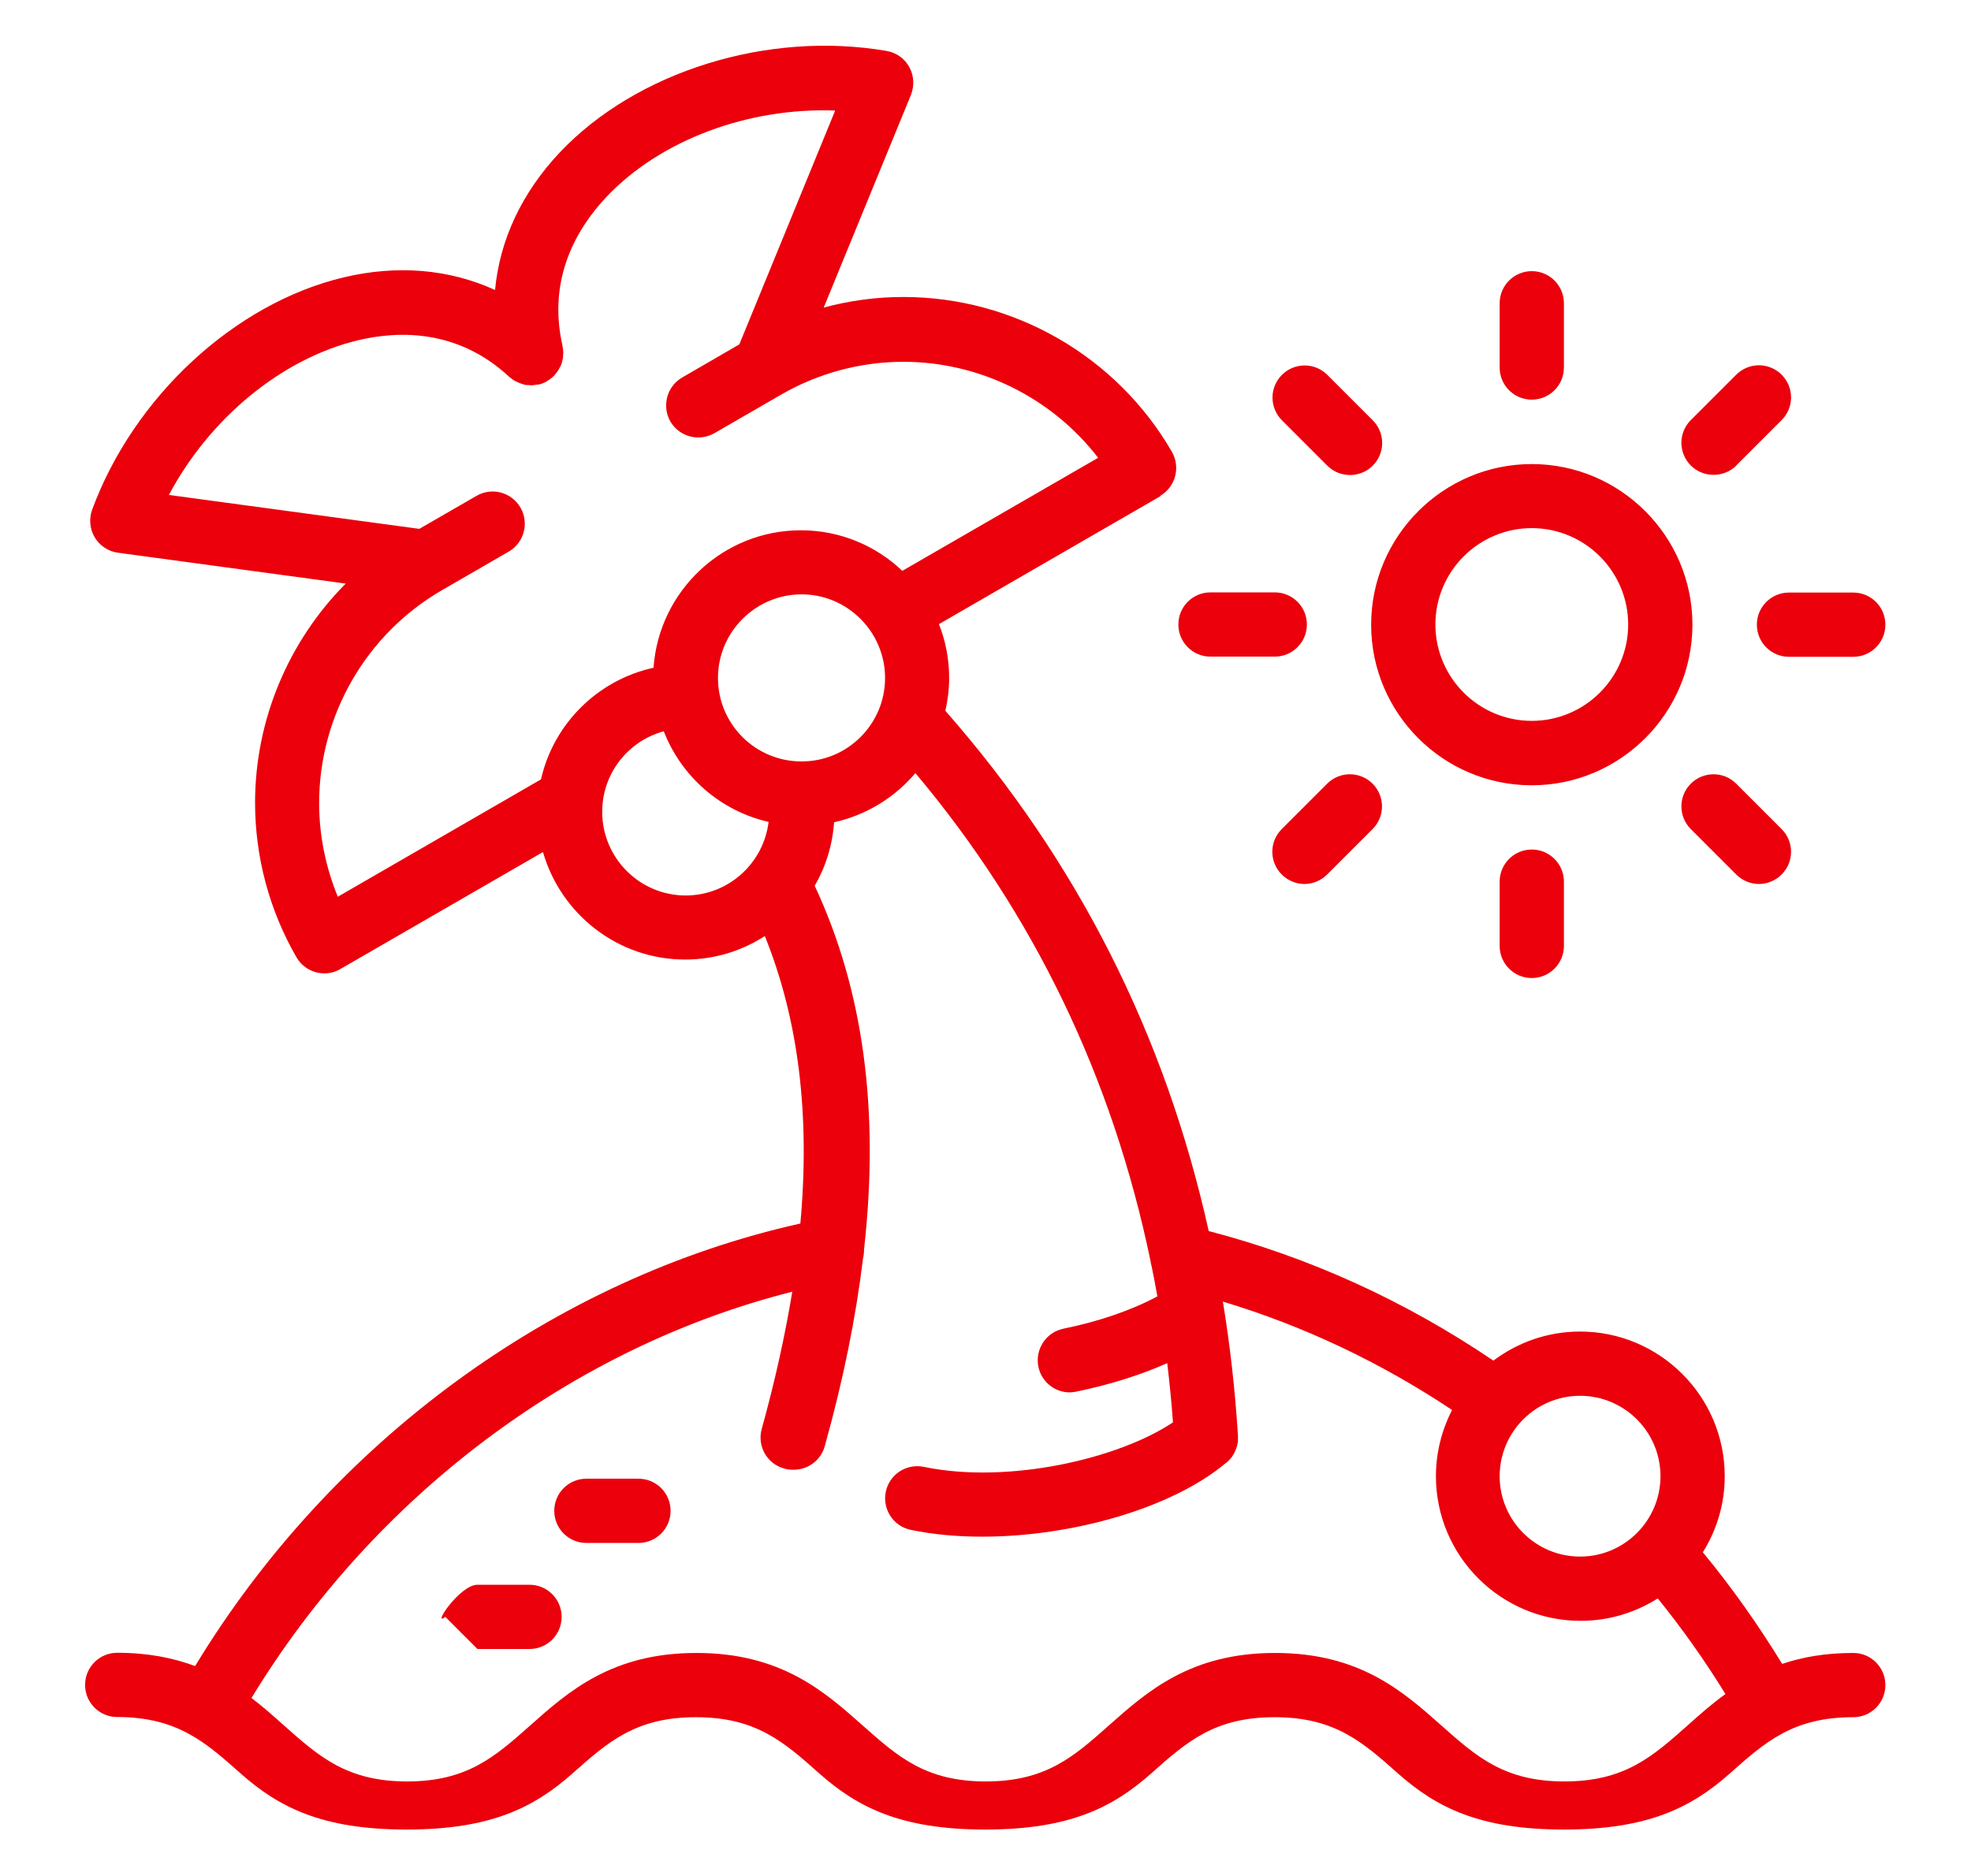 <?xml version="1.0" encoding="UTF-8"?>
<svg id="_レイヤー_1" data-name="レイヤー 1" xmlns="http://www.w3.org/2000/svg" viewBox="0 0 109.81 104.53">
  <defs>
    <style>
      .cls-1 {
        fill: #eb000b;
        fill-rule: evenodd;
        stroke-width: 0px;
      }
    </style>
  </defs>
  <path class="cls-1" d="M103.25,36.6h-3.58c-.99,0-1.79-.8-1.79-1.79s.8-1.79,1.79-1.79h3.58c.99,0,1.79.8,1.79,1.79s-.8,1.79-1.79,1.79ZM96.74,25.94c-.35.35-.81.52-1.27.52s-.92-.17-1.27-.52c-.7-.7-.7-1.83,0-2.53l2.53-2.53c.7-.7,1.83-.7,2.53,0,.7.7.7,1.83,0,2.53l-2.53,2.53ZM85.34,43.76c-4.94,0-8.95-4.02-8.95-8.95s4.02-8.95,8.95-8.95,8.95,4.02,8.95,8.95-4.02,8.95-8.95,8.95ZM85.34,29.43c-2.96,0-5.37,2.41-5.37,5.37s2.41,5.37,5.37,5.37,5.37-2.41,5.37-5.37-2.41-5.37-5.37-5.37ZM85.34,22.27c-.99,0-1.79-.8-1.79-1.79v-3.58c0-.99.8-1.79,1.79-1.79s1.79.8,1.79,1.79v3.58c0,.99-.8,1.79-1.79,1.79ZM75.22,26.47c-.46,0-.92-.17-1.27-.52l-2.53-2.53c-.7-.7-.7-1.83,0-2.53.7-.7,1.83-.7,2.53,0l2.53,2.53c.7.7.7,1.83,0,2.53-.35.35-.81.52-1.27.52ZM72.81,34.8c0,.99-.8,1.79-1.79,1.79h-3.58c-.99,0-1.79-.8-1.79-1.79s.8-1.79,1.79-1.79h3.58c.99,0,1.79.8,1.79,1.79ZM72.68,49.26c-.46,0-.92-.18-1.27-.53-.7-.7-.7-1.83,0-2.53l2.53-2.53c.7-.7,1.83-.7,2.53,0,.7.7.7,1.83,0,2.53l-2.53,2.53c-.35.35-.81.53-1.27.53ZM83.55,52.71v-3.58c0-.99.8-1.79,1.79-1.79s1.79.8,1.79,1.79v3.58c0,.99-.8,1.79-1.79,1.79s-1.79-.8-1.79-1.79ZM98,49.26c-.46,0-.92-.18-1.27-.53l-2.53-2.53c-.7-.7-.7-1.83,0-2.53.7-.7,1.83-.7,2.53,0l2.53,2.53c.7.7.7,1.83,0,2.53-.35.35-.81.53-1.27.53ZM64.65,27.65l-12.34,7.13c.37.93.57,1.94.57,3,0,.63-.08,1.24-.21,1.83,7.34,8.35,12.25,18.06,14.67,28.99,5.6,1.46,10.93,3.88,15.86,7.22,1.35-1.01,3.01-1.62,4.83-1.62,4.44,0,8.06,3.61,8.06,8.06,0,1.56-.45,3.01-1.22,4.24,1.6,1.94,3.08,4.03,4.42,6.22,1.12-.38,2.42-.61,3.96-.61.99,0,1.79.8,1.79,1.79s-.8,1.79-1.79,1.79c-3.35,0-4.9,1.38-6.87,3.13-2.13,1.89-4.54,3.13-9.25,3.13s-7.12-1.24-9.25-3.13c-1.97-1.75-3.52-3.13-6.87-3.13s-4.9,1.38-6.87,3.13c-2.13,1.89-4.54,3.13-9.25,3.13s-7.12-1.24-9.25-3.13c-1.97-1.75-3.52-3.13-6.87-3.13s-4.9,1.38-6.87,3.13c-2.13,1.89-4.54,3.13-9.25,3.13s-7.12-1.24-9.25-3.13c-.89-.79-1.7-1.51-2.63-2.06-.02-.01-.05-.02-.07-.04-.02,0-.03-.02-.05-.03-1.09-.62-2.36-1.01-4.12-1.01-.99,0-1.79-.8-1.79-1.79s.8-1.79,1.79-1.79c1.72,0,3.13.29,4.34.74,7.59-12.52,20.02-21.61,33.72-24.66.55-6.09-.11-11.39-1.98-16.02-1.28.83-2.8,1.31-4.44,1.31-3.76,0-6.93-2.54-7.92-5.99l-11.29,6.52c-.27.16-.58.24-.89.24-.16,0-.31-.02-.46-.06-.46-.12-.85-.42-1.09-.83-1.52-2.63-2.31-5.61-2.31-8.62,0-4.62,1.87-9.01,5.05-12.21l-12.69-1.72c-.54-.07-1.01-.39-1.29-.85-.28-.47-.33-1.03-.15-1.54,2.32-6.3,7.94-11.5,14-12.95,3.02-.72,5.91-.46,8.45.7.26-2.78,1.48-5.41,3.61-7.67,4.28-4.52,11.59-6.79,18.21-5.65.53.09,1,.42,1.26.9.26.47.29,1.04.09,1.55l-4.86,11.85c1.44-.39,2.94-.59,4.44-.59,6.16,0,11.89,3.31,14.96,8.63.49.86.2,1.95-.65,2.45ZM88.03,77.78c-2.47,0-4.48,2.01-4.48,4.48s2.01,4.48,4.48,4.48,4.48-2.01,4.48-4.48-2.01-4.48-4.48-4.48ZM44.16,81.9c-.16,0-.32-.02-.48-.07-.95-.26-1.51-1.25-1.24-2.21.74-2.67,1.3-5.21,1.7-7.64-12.24,3.09-23.27,11.37-30.13,22.64.65.49,1.23,1.01,1.8,1.52,1.97,1.75,3.52,3.13,6.87,3.13s4.9-1.38,6.87-3.13c2.13-1.89,4.54-4.03,9.25-4.03s7.12,2.14,9.25,4.03c1.97,1.75,3.52,3.13,6.87,3.13s4.9-1.38,6.87-3.13c2.13-1.89,4.54-4.03,9.25-4.03s7.12,2.14,9.25,4.03c1.97,1.75,3.52,3.13,6.87,3.13s4.9-1.38,6.87-3.13c.65-.58,1.33-1.19,2.1-1.74-1.15-1.87-2.42-3.66-3.77-5.33-1.25.79-2.72,1.25-4.3,1.25-4.44,0-8.06-3.61-8.06-8.06,0-1.33.33-2.58.9-3.69-4.01-2.67-8.29-4.69-12.77-6.04.4,2.43.68,4.92.84,7.46,0,.04,0,.08,0,.12,0,.06,0,.13,0,.19,0,.06-.02.11-.03.17-.01.06-.02.11-.04.17-.02.06-.04.11-.06.16-.02.05-.05.11-.07.16-.03.05-.06.1-.09.15-.03.05-.06.1-.1.14-.04.05-.08.09-.13.14-.03.03-.05.06-.08.08-.02.02-.04.03-.06.05,0,0-.01.01-.02.01-2.99,2.51-8.54,4.1-13.57,4.1-1.39,0-2.74-.12-3.98-.38-.97-.2-1.59-1.15-1.39-2.12.2-.97,1.15-1.59,2.12-1.39,4.72.98,10.87-.46,13.88-2.48-.08-1.11-.19-2.21-.32-3.3-1.5.67-3.23,1.21-5.08,1.59-.12.02-.24.04-.35.04-.84,0-1.58-.59-1.75-1.44-.19-.97.43-1.91,1.4-2.11,1.98-.4,3.82-1.04,5.23-1.8-.1-.56-.2-1.12-.32-1.68-.03-.09-.05-.19-.06-.29-2.12-10.22-6.5-19.33-13.1-27.19-1.15,1.36-2.73,2.34-4.53,2.74-.09,1.28-.47,2.49-1.08,3.54,2.7,5.78,3.62,12.47,2.75,20.25,0,.18-.02.36-.06.53-.4,3.29-1.1,6.76-2.13,10.45-.22.79-.94,1.31-1.72,1.31ZM44.67,42.43c2.56,0,4.64-2.09,4.64-4.65s-2.09-4.66-4.65-4.66-4.66,2.09-4.66,4.66,2.08,4.64,4.63,4.65c.01,0,.03,0,.04,0ZM38.2,49.9c2.38,0,4.34-1.79,4.62-4.1-2.68-.61-4.86-2.53-5.84-5.05-1.98.54-3.43,2.34-3.43,4.49,0,2.57,2.09,4.66,4.65,4.66ZM50.35,20.16c-2.39,0-4.75.63-6.83,1.83l-3.72,2.15c-.86.49-1.95.2-2.45-.65-.49-.86-.2-1.95.65-2.45l3.19-1.85,5.34-13.03c-4.83-.18-9.73,1.63-12.74,4.81-1.6,1.69-3.32,4.51-2.45,8.3,0,.01,0,.03,0,.04.02.1.04.2.04.31,0,.06,0,.12-.01.18,0,.06,0,.11-.01.17-.01.06-.03.11-.04.17-.01.06-.03.11-.05.17-.02.06-.05.11-.08.16-.03.05-.05.1-.08.15-.06.09-.12.18-.2.26,0,0,0,.01-.01.02h0c-.08.09-.17.16-.27.24-.05.04-.11.06-.16.1-.05.03-.09.06-.14.08-.11.05-.22.09-.34.11h0s-.03,0-.05,0c-.1.02-.2.03-.3.04-.05,0-.1,0-.16-.01-.06,0-.13,0-.19-.01-.05,0-.09-.02-.14-.04-.07-.02-.13-.03-.19-.06-.04-.01-.08-.04-.12-.05-.07-.03-.13-.06-.2-.1-.05-.03-.1-.07-.15-.11-.04-.03-.09-.06-.13-.1-2.85-2.65-6.15-2.57-8.41-2.03-4.26,1.02-8.28,4.36-10.54,8.62l13.95,1.89,3.19-1.84c.86-.5,1.95-.2,2.45.66.49.86.2,1.95-.66,2.45l-3.72,2.15c-4.22,2.44-6.84,6.98-6.84,11.86,0,1.79.36,3.56,1.04,5.22l11.32-6.54c.7-3.1,3.16-5.54,6.27-6.22.3-4.27,3.86-7.66,8.21-7.66,2.19,0,4.18.86,5.65,2.26l10.91-6.3c-2.57-3.34-6.59-5.35-10.86-5.35ZM35.57,85.98h-2.9c-.99,0-1.79-.8-1.79-1.79s.8-1.79,1.79-1.79h2.9c.99,0,1.79.8,1.79,1.79s-.8,1.79-1.79,1.79ZM29.5,91.89h-2.9l-1.79-1.79c-.78.61.8-1.79,1.79-1.79h2.9c.99,0,1.79.8,1.79,1.79s-.8,1.79-1.79,1.79Z"/>
</svg>